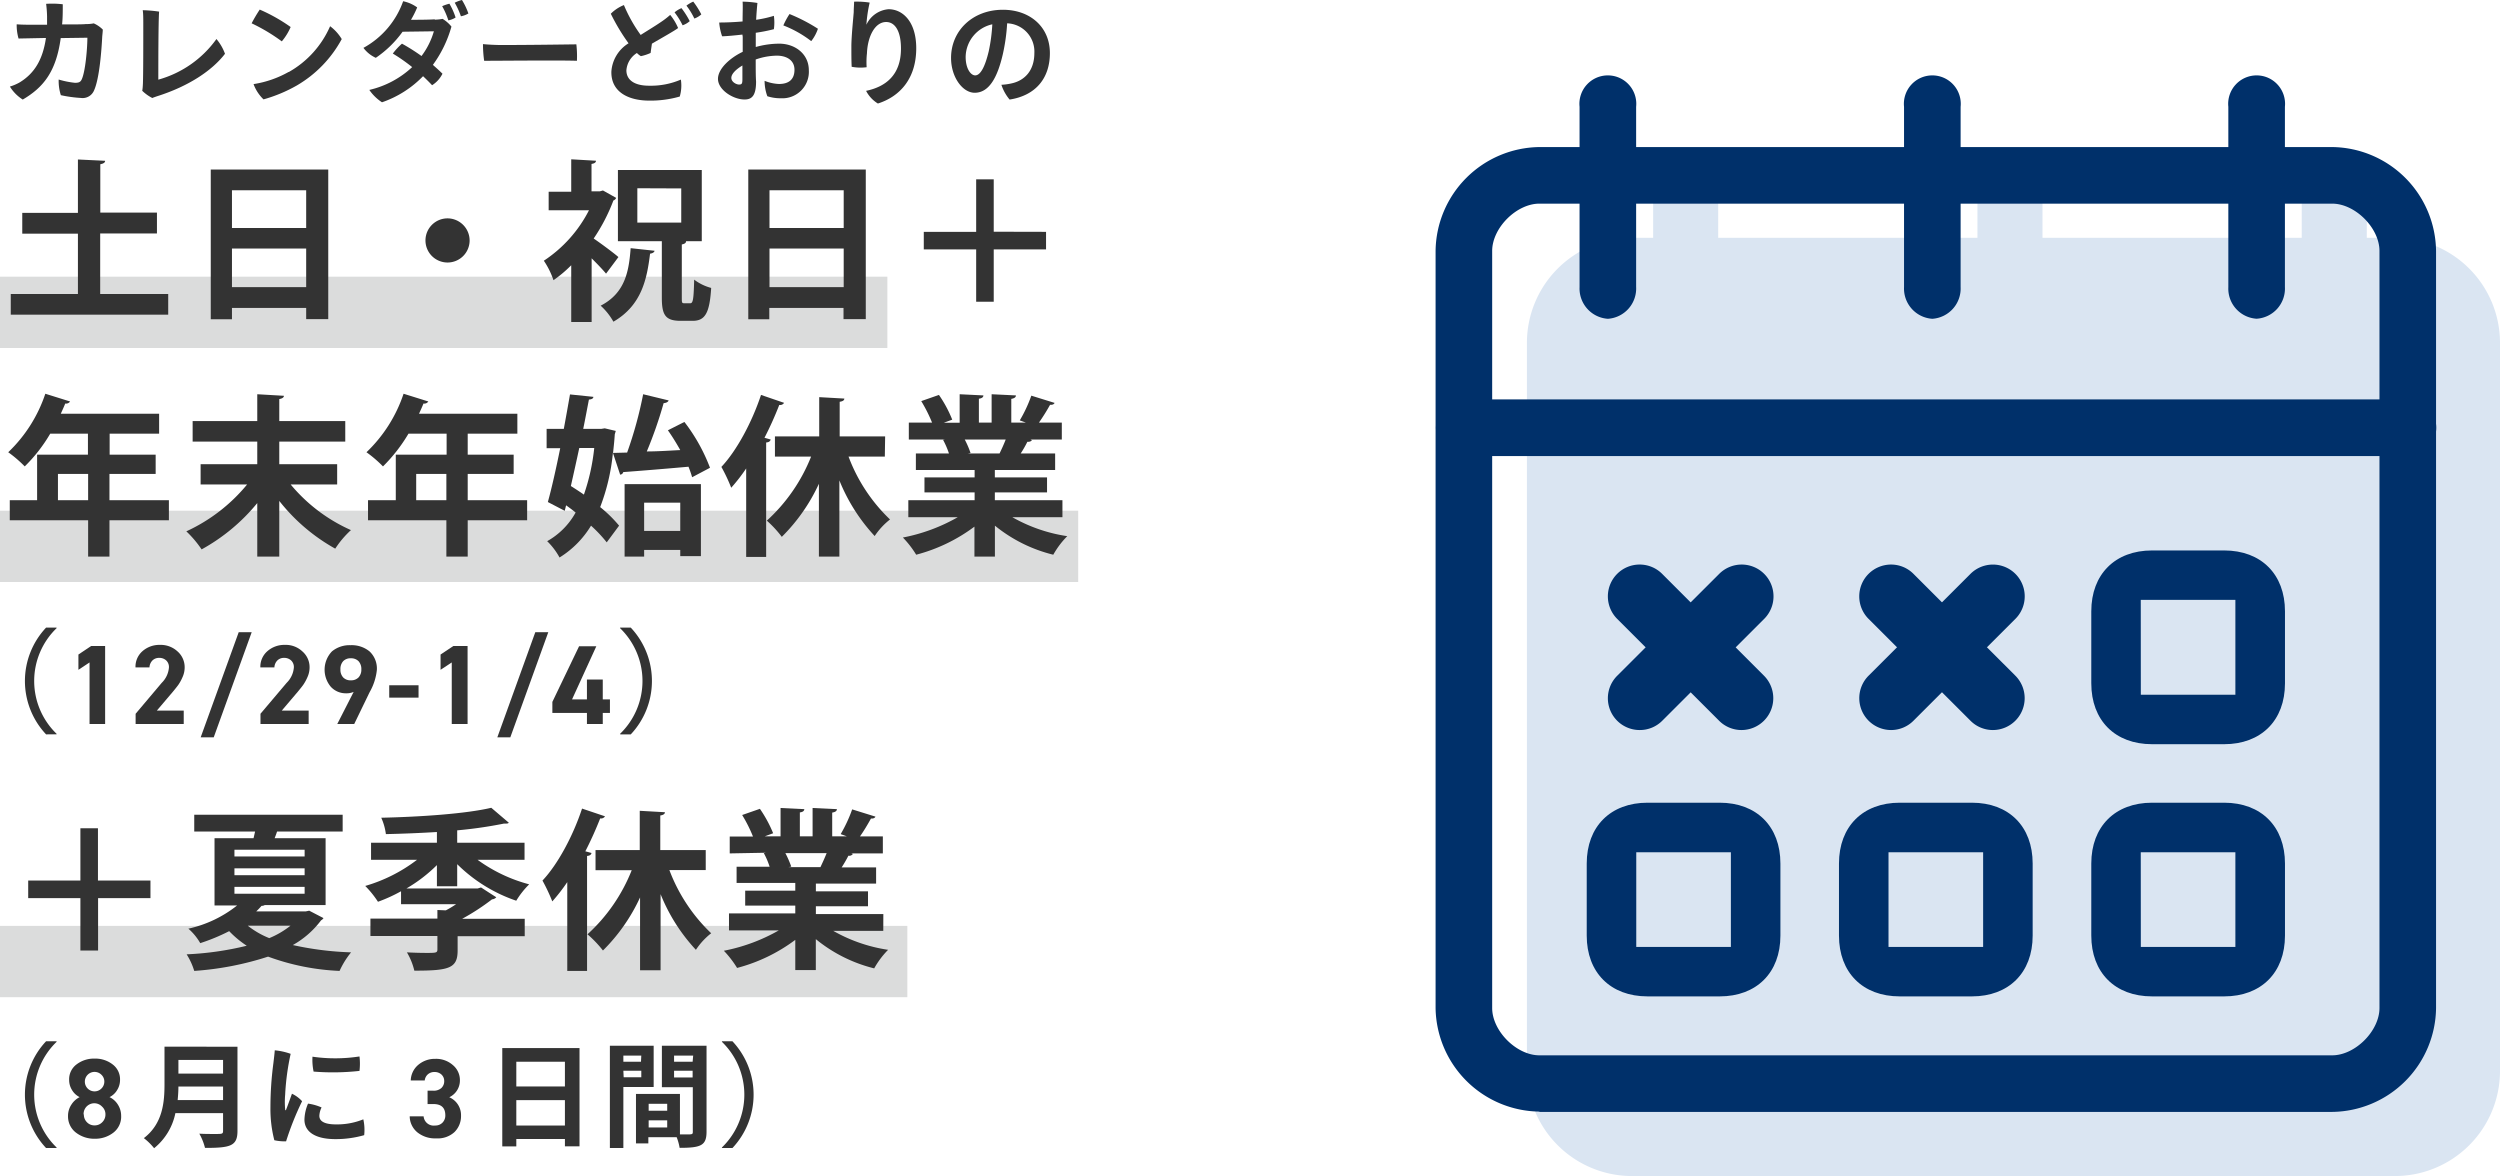 <svg xmlns="http://www.w3.org/2000/svg" viewBox="0 0 404.26 190.19"><defs><style>.cls-1{fill:#dbdcdc;}.cls-2{fill:#dae5f2;}.cls-2,.cls-3{fill-rule:evenodd;}.cls-3{fill:#00306a;}.cls-4{fill:#333;}</style></defs><g id="Layer_2" data-name="Layer 2"><g id="ガイド"><rect class="cls-1" y="44.74" width="143.49" height="11.53"/><rect class="cls-1" y="82.58" width="174.35" height="11.53"/><rect class="cls-1" y="149.72" width="146.72" height="11.53"/><path class="cls-2" d="M387.4,38.45h-4.68V29.83a5.29,5.29,0,1,0-10.52,0v8.62H330.28V29.83a5.29,5.29,0,1,0-10.52,0v8.62H277.84V29.83a5.29,5.29,0,1,0-10.52,0v8.62h-3.55a17,17,0,0,0-16.86,16.86v118a17,17,0,0,0,16.86,16.86H387.4a17,17,0,0,0,16.86-16.86v-118A17,17,0,0,0,387.4,38.45Z"/><g id="layer1"><g id="rect25665"><path class="cls-3" d="M248.93,179.75A17,17,0,0,1,232.14,163V40.58a17,17,0,0,1,16.8-16.8H377.12a17,17,0,0,1,16.8,16.8V163a17,17,0,0,1-16.8,16.8H248.93Zm0-146.82c-3.71,0-7.64,3.93-7.64,7.65V163c0,3.71,3.93,7.65,7.64,7.65H377.12c3.72,0,7.65-3.94,7.65-7.65V40.58c0-3.72-3.93-7.65-7.65-7.65Z"/></g><g id="path25667"><path class="cls-3" d="M389.32,73.75l-.47,0H237a4.59,4.59,0,1,1,0-9.17H388.78l.53,0a3.59,3.59,0,0,1,.47,0,4.6,4.6,0,0,1-.46,9.18Z"/></g><g id="path25669"><path class="cls-3" d="M260,51.55a4.91,4.91,0,0,1-4.58-5.11V17.27a4.6,4.6,0,1,1,9.15,0V46.41A4.91,4.91,0,0,1,260,51.55Z"/></g><g id="path25671"><path class="cls-3" d="M312.46,51.55a4.9,4.9,0,0,1-4.57-5.11V17.27a4.6,4.6,0,1,1,9.15,0V46.41A4.91,4.91,0,0,1,312.46,51.55Z"/></g><g id="path25673"><path class="cls-3" d="M364.91,51.54a4.88,4.88,0,0,1-4.58-5.1V17.27a4.6,4.6,0,1,1,9.15,0V46.4A4.89,4.89,0,0,1,364.91,51.54Z"/></g><g id="rect25677"><path class="cls-3" d="M348,120.34c-6,0-9.83-3.86-9.83-9.84V98.85c0-6,3.86-9.84,9.83-9.84h11.65c6,0,9.84,3.86,9.84,9.84V110.5c0,6-3.86,9.84-9.84,9.84Zm-1.82-8h15.29V97H346.17Z"/></g><g id="rect25679"><path class="cls-3" d="M307.2,161.12c-6,0-9.83-3.86-9.83-9.83V139.64c0-6,3.86-9.84,9.83-9.84h11.66c6,0,9.83,3.86,9.83,9.84v11.65c0,6-3.86,9.83-9.83,9.83Zm-1.82-8h15.3V137.82h-15.3Z"/></g><g id="rect25681"><path class="cls-3" d="M266.42,161.12c-6,0-9.84-3.86-9.84-9.83V139.64c0-6,3.86-9.84,9.84-9.84h11.65c6,0,9.83,3.86,9.83,9.84v11.65c0,6-3.86,9.83-9.83,9.83Zm-1.83-8h15.3V137.82h-15.3Z"/></g><g id="rect25683"><path class="cls-3" d="M348,161.12c-6,0-9.83-3.86-9.83-9.83V139.64c0-6,3.86-9.84,9.83-9.84h11.65c6,0,9.84,3.86,9.84,9.84v11.65c0,6-3.86,9.83-9.84,9.83Zm-1.82-8h15.29V137.82H346.17Z"/></g><g id="path25685"><path class="cls-3" d="M265.14,118.05a5.14,5.14,0,0,1-3.63-8.78L278,92.8a5.14,5.14,0,0,1,7.28,7.27l-16.48,16.47A5.11,5.11,0,0,1,265.14,118.05Z"/></g><g id="path25687"><path class="cls-3" d="M281.62,118.05a5.11,5.11,0,0,1-3.64-1.51L261.5,100.07a5.15,5.15,0,0,1,0-7.27,5.14,5.14,0,0,1,7.28,0l16.47,16.47a5.15,5.15,0,0,1-3.63,8.78Z"/></g><g id="path25689"><path class="cls-3" d="M305.79,118.05a5.15,5.15,0,0,1-3.64-8.78L318.63,92.8a5.14,5.14,0,1,1,7.27,7.27l-16.48,16.47A5.11,5.11,0,0,1,305.79,118.05Z"/></g><g id="path25691"><path class="cls-3" d="M322.26,118.05a5.11,5.11,0,0,1-3.63-1.51l-16.48-16.47a5.15,5.15,0,0,1,0-7.27,5.17,5.17,0,0,1,3.64-1.51,5.11,5.11,0,0,1,3.63,1.51l16.48,16.47a5.15,5.15,0,0,1-3.64,8.78Z"/></g></g><path class="cls-4" d="M7.61,4c0-.45,0-.91,0-1.38a19.69,19.69,0,0,0-.15-2,15,15,0,0,1,2.69.07c0,1.17,0,2.27-.11,3.26,1.85,0,3.53,0,3.82-.06a5.91,5.91,0,0,0,1.3-.11,4.76,4.76,0,0,1,1.46,1c0,.3-.07.9-.09,1.14-.11,2.15-.44,6.76-1.32,8.7a2,2,0,0,1-2.12,1.22,20.68,20.68,0,0,1-3.25-.45,7.49,7.49,0,0,1-.35-2.53,14.3,14.3,0,0,0,2.62.53c.6,0,.89-.09,1.11-.56.57-1.23.9-4.83.91-6.73l-4.31.06c-.75,5.5-2.85,8-6.14,9.94A6.5,6.5,0,0,1,1.6,14a7.78,7.78,0,0,0,1.57-.67c2.39-1.45,3.75-3.68,4.26-7.19L3,6.23a7.76,7.76,0,0,1-.3-2.3C3.48,4,4.5,4,5.25,4Z"/><path class="cls-4" d="M23.11,13.55c.06-1.56.06-6.59.06-9.64,0-.82,0-1.75-.09-2.26a21.12,21.12,0,0,1,2.65.23c-.13,1.52-.13,9.23-.13,11A17.22,17.22,0,0,0,35,6.31,7.73,7.73,0,0,1,36.38,8.7c-2.06,2.69-5.86,5.25-11,6.87-.3.11-.46.15-.75.28A6.71,6.71,0,0,1,23,14.68C23.08,14.28,23.09,13.84,23.11,13.55Z"/><path class="cls-4" d="M47,4.37a9.36,9.36,0,0,1-1.43,2.32,29.16,29.16,0,0,0-4.88-2.92A24.14,24.14,0,0,1,42,1.55,27.32,27.32,0,0,1,47,4.37Zm-.29,7.27a15.68,15.68,0,0,0,6.67-7.4,7.23,7.23,0,0,1,1.88,2.08A19.27,19.27,0,0,1,48,13.82a23.69,23.69,0,0,1-5.39,2.25A6.63,6.63,0,0,1,41,13.6,16.75,16.75,0,0,0,46.66,11.64Z"/><path class="cls-4" d="M70.29,3.18a7,7,0,0,0,1.28-.13A5.56,5.56,0,0,1,73,4.3a19.22,19.22,0,0,1-3,6.19c.54.48,1.07.95,1.55,1.43a4.59,4.59,0,0,1-1.68,1.86c-.42-.45-.92-.95-1.46-1.46a16.89,16.89,0,0,1-6.64,4.22,7.35,7.35,0,0,1-2.05-2,15.12,15.12,0,0,0,6.93-3.69,28.85,28.85,0,0,0-3.13-2.19A10.59,10.59,0,0,1,65,7.06a31.2,31.2,0,0,1,3.16,2,12.35,12.35,0,0,0,2-4l-5.06.07a17.32,17.32,0,0,1-4.33,4.22,5.09,5.09,0,0,1-2-1.61A13.86,13.86,0,0,0,65.19.2a5.91,5.91,0,0,1,2.27,1,15.66,15.66,0,0,1-1,2c3.29,0,3.84-.08,3.84-.08ZM72.67.6a10.8,10.8,0,0,1,1,2.23,3.11,3.11,0,0,1-1.17.46A12.29,12.29,0,0,0,71.5,1,6.67,6.67,0,0,1,72.67.6Zm3.07,1.58a3.51,3.51,0,0,1-1.21.45,12.45,12.45,0,0,0-1-2.19A5.5,5.5,0,0,1,74.7,0,10.85,10.85,0,0,1,75.74,2.18Z"/><path class="cls-4" d="M81.06,7.28c4.09,0,10-.08,12.14-.11a16.66,16.66,0,0,1,.09,2.66c-2.76-.1-12.52,0-15,0a19.17,19.17,0,0,1-.19-2.7C78.72,7.2,80.07,7.28,81.06,7.28Z"/><path class="cls-4" d="M110.1,12.87a6.34,6.34,0,0,1-.18,2.74,17.07,17.07,0,0,1-4.92.66c-3.41,0-6.19-1.41-6.14-4.66A5.82,5.82,0,0,1,101.64,7a31.82,31.82,0,0,1-2.87-4.78A6.3,6.3,0,0,1,100.89.82a23.79,23.79,0,0,0,2.71,4.83c1.28-.81,2.39-1.48,3.25-2.07a12.86,12.86,0,0,0,1.52-1.17,8.48,8.48,0,0,1,1.28,2.12c-.44.37-2.62,1.59-4.23,2.53-.07.49-.16,1.06-.21,1.5a7.32,7.32,0,0,1-1.58.52,3.22,3.22,0,0,1-.64-.51,3.64,3.64,0,0,0-1.7,2.8c0,1.44,1.12,2.49,3.68,2.49A12.27,12.27,0,0,0,110.1,12.87Zm.1-11.55a13.6,13.6,0,0,1,1.33,2.1,3.36,3.36,0,0,1-1.15.67A12,12,0,0,0,109.08,2,3.9,3.9,0,0,1,110.2,1.32Zm3.21,1a3.33,3.33,0,0,1-1.13.68A11.43,11.43,0,0,0,111,.91a5.43,5.43,0,0,1,1.1-.65A13,13,0,0,1,113.41,2.34Z"/><path class="cls-4" d="M120.05,5.59c-1.14.13-2.47.26-3.28.28a8.74,8.74,0,0,1-.47-2.23c1.19,0,2.54-.06,3.78-.17,0-1.35.06-2.63,0-3.2a15.53,15.53,0,0,1,2.4.21c-.08.73-.15,1.68-.21,2.72a18.53,18.53,0,0,0,2.87-.64,7.82,7.82,0,0,1,0,2.16,26.69,26.69,0,0,1-2.93.58c0,.79,0,1.57,0,2.3A14.26,14.26,0,0,1,126,7.06c2.56,0,4.79,1.66,4.79,4.29a4.28,4.28,0,0,1-4.5,4.54,6.85,6.85,0,0,1-2.21-.33,7.19,7.19,0,0,1-.44-2.49,6.9,6.9,0,0,0,2.32.51c1.59,0,2.51-.73,2.51-2.3S127.16,9,125.62,9a10.69,10.69,0,0,0-3.42.62c0,1.32,0,2.74.06,3.57,0,2.3-.7,2.9-1.86,2.9-1.83,0-4.3-1.55-4.3-3.34,0-1.59,1.86-3.35,4-4.37,0-1,0-1.85,0-2.43Zm0,5c-1,.6-1.79,1.34-1.79,2s.79,1.08,1.24,1.08.55-.13.55-.88Zm12.21-5.94a6.57,6.57,0,0,1-1.08,2,18,18,0,0,0-4.51-2.54,12,12,0,0,1,1-1.84A27.52,27.52,0,0,1,132.31,4.68Z"/><path class="cls-4" d="M140.63.42A22.25,22.25,0,0,0,140.1,4a4.33,4.33,0,0,1,3.58-2.51c2.29,0,4.48,2,4.48,6.31,0,4.75-2.48,7.75-6.2,8.94a5.17,5.17,0,0,1-1.91-2.05c3.21-.67,5.64-2.59,5.64-6.83,0-3-1.06-4.3-2.39-4.3-1.83,0-3,2.34-3.11,5.06a13,13,0,0,0-.05,2.25,7.68,7.68,0,0,1-2.42-.07c-.05-.9-.05-2.27-.05-3.26,0-1.66.31-4.57.38-5.59,0-.58.06-1.21.06-1.68A13.34,13.34,0,0,1,140.63.42Z"/><path class="cls-4" d="M169.77,8.59c0,4-2.23,6.84-6.51,7.51a7.16,7.16,0,0,1-1.33-2.39,9.52,9.52,0,0,0,1.71-.24c1.94-.44,3.62-1.94,3.62-4.9a4.57,4.57,0,0,0-4.4-4.8,30.59,30.59,0,0,1-.7,5C161.32,12.39,160,15,157.61,15c-1.94,0-3.82-2.5-3.82-5.63,0-4.46,3.55-7.79,8.37-7.79C166.5,1.57,169.77,4.31,169.77,8.59Zm-9.89-.29a27.27,27.27,0,0,0,.58-4.37,5.48,5.48,0,0,0-4.31,5.26c0,1.94.84,3,1.54,3C158.58,12.19,159.31,10.69,159.88,8.3Z"/><path class="cls-4" d="M16.2,47.54h11v3.34H1.74V47.54H12.6V37.79h-9V34.42h9V25.79L17,26c0,.28-.25.47-.78.56v7.82h9.16v3.37H16.2Z"/><path class="cls-4" d="M34.08,27.41h19V51.6H49.51V49.79h-12v1.84H34.08Zm15.43,3.36h-12v6.1h12Zm-12,15.66h12V40.19h-12Z"/><path class="cls-4" d="M75.94,38.88a3.57,3.57,0,1,1-3.57-3.57A3.59,3.59,0,0,1,75.94,38.88Z"/><path class="cls-4" d="M99.64,32a.78.78,0,0,1-.45.42A29.47,29.47,0,0,1,96,38.57c1.28.87,3.43,2.48,4,3l-2,2.68c-.55-.67-1.44-1.59-2.33-2.48v10.3H92.37V42.89a20.47,20.47,0,0,1-2.87,2.42,13,13,0,0,0-1.56-3.15A21.4,21.4,0,0,0,95.24,34H88.72v-3h3.65V25.76l4,.23c0,.27-.22.44-.72.52v4.43H97l.5-.14Zm6.21,8.55c-.06.25-.31.41-.73.47-.5,4-1.31,8.33-5.93,11a10.23,10.23,0,0,0-2.06-2.59c4-2.06,4.57-5.63,4.85-9.3Zm4.4,7.49c0,.92,0,1,.44,1h.92c.45,0,.56-.59.64-3.82A7.93,7.93,0,0,0,115,46.56c-.25,4.1-1,5.32-3,5.32h-1.92c-2.5,0-3.06-.94-3.06-3.78V39H99.92V27.49h13.56V39h-2.54c0,.28-.22.44-.69.53Zm-7.19-17.6V36h7.1V30.47Z"/><path class="cls-4" d="M121,27.41h19V51.6H136.4V49.79h-12v1.84H121Zm15.43,3.36h-12v6.1h12Zm-12,15.66h12V40.19h-12Z"/><path class="cls-4" d="M169.15,37.49v2.84h-8.46v8.46h-2.84V40.33h-8.47V37.49h8.47V29h2.84v8.47Z"/><path class="cls-4" d="M27.31,80.88v3.25H17.7V90H14.25V84.13H1.58V80.88H6V73.52h8.22V70.13H8.12A25.38,25.38,0,0,1,4,75.42a19.94,19.94,0,0,0-2.67-2.29,23.23,23.23,0,0,0,6-9.46l4,1.25a.76.76,0,0,1-.78.33c-.22.56-.47,1.09-.72,1.65h15.9v3.23h-8v3.39h7.44v3.12H17.7v4.24Zm-17.94,0h4.88V76.64H9.37Z"/><path class="cls-4" d="M54.52,78.34H47a26.86,26.86,0,0,0,9.75,7.38,15.41,15.41,0,0,0-2.54,3A30.2,30.2,0,0,1,45.16,81v9H41.6V81.35a30.73,30.73,0,0,1-9,7.49,17.14,17.14,0,0,0-2.47-2.92,27.68,27.68,0,0,0,9.83-7.58H32.44V75.06H41.6V71.41H31.15V68.09H41.6V63.75l4.31.25c0,.25-.25.45-.75.53v3.56H55.83v3.32H45.16v3.65h9.36Z"/><path class="cls-4" d="M85.24,80.88v3.25H75.63V90H72.18V84.13H59.51V80.88H64V73.52h8.22V70.13H66.05a26.07,26.07,0,0,1-4.12,5.29,19.94,19.94,0,0,0-2.67-2.29,23.23,23.23,0,0,0,6-9.46l4,1.25a.76.76,0,0,1-.78.33c-.22.56-.47,1.09-.72,1.65h15.9v3.23H75.63v3.39h7.43v3.12H75.63v4.24Zm-17.94,0h4.88V76.64H67.3Z"/><path class="cls-4" d="M110.67,68.23a28.86,28.86,0,0,1,4.14,7.41l-2.89,1.53a16.66,16.66,0,0,0-.59-1.7c-4,.36-7.88.67-10.55.87a.53.53,0,0,1-.5.41l-1.17-3.53A33.17,33.17,0,0,1,97.05,82a21.33,21.33,0,0,1,3.06,3l-2,2.7A22.47,22.47,0,0,0,95.57,85a15.38,15.38,0,0,1-5.09,5.15,11.11,11.11,0,0,0-2-2.64,11.9,11.9,0,0,0,4.6-4.63c-.51-.42-1-.78-1.54-1.17l-.22.89-2.73-1.42c.64-2.31,1.34-5.45,2-8.71h-2.2V69.35h2.78c.36-1.95.7-3.85,1-5.57l3.78.39c0,.25-.25.41-.72.44-.28,1.45-.58,3.07-.92,4.74h2.93l.55-.09,1.78.42-.16.56c-.06,1-.17,2-.28,3l2.28-.06A64.68,64.68,0,0,0,104,63.75l4.12,1c-.08.25-.39.41-.81.44A67.65,67.65,0,0,1,104.59,73c1.73,0,3.57-.13,5.41-.22-.62-1.11-1.31-2.23-2-3.2Zm-17,4.21c-.45,2.09-.92,4.2-1.36,6.15.66.42,1.39.89,2.11,1.39a33.28,33.28,0,0,0,1.67-7.54ZM101,90V78.29h12.34V89.93H110v-1h-5.84V90Zm9-8.72h-5.84v4.57H110Z"/><path class="cls-4" d="M126.79,65.14a.75.75,0,0,1-.78.34,54.64,54.64,0,0,1-2.39,5.31l1,.28c-.06.25-.25.45-.73.48V90.06h-3.23V75.75a28.53,28.53,0,0,1-2.42,3.12,27.82,27.82,0,0,0-1.59-3.37c2.45-2.59,4.93-7.18,6.41-11.64Zm16.29,8.69h-5.87A27.29,27.29,0,0,0,143.92,84a11.35,11.35,0,0,0-2.48,2.68,29.25,29.25,0,0,1-5.71-9V90h-3.31V78.23a29.36,29.36,0,0,1-6,8.58A17.79,17.79,0,0,0,124,84.19a27.92,27.92,0,0,0,7.16-10.36h-5.85V70.57h7.16V64.22l4.06.23c0,.27-.22.44-.75.52v5.6h7.35Z"/><path class="cls-4" d="M171.8,83.63h-8.11a25.59,25.59,0,0,0,8.89,3.07,13.91,13.91,0,0,0-2.26,3A24,24,0,0,1,160.88,85v5h-3.31V85.16a27.19,27.19,0,0,1-9.42,4.54A15.73,15.73,0,0,0,146,86.92a28.88,28.88,0,0,0,8.88-3.29h-8V80.88h10.72V79.62h-8.11V77.2h8.11V76h-9.5V73.33h5.35a13.4,13.4,0,0,0-.95-2.2l.34-.06v0l-5.88,0V68.34h3.76a24.12,24.12,0,0,0-1.75-3.48l2.86-1a20,20,0,0,1,2.15,4l-1.37.5h2.57V63.75l3.84.19c0,.28-.25.48-.73.53v3.87h2.06V63.75l3.93.19c0,.31-.28.48-.75.56v3.84h2.37l-1-.36a22.42,22.42,0,0,0,1.87-4l3.76,1.17c-.09.22-.34.34-.73.31A32.39,32.39,0,0,1,168,68.34h3.7v2.73h-5.09l.25.09c-.11.22-.39.3-.73.28a18.42,18.42,0,0,1-1.08,1.89h5.57V76h-9.75V77.2h8.44v2.42h-8.44v1.26H171.8Zm-10.17-10.3c.31-.64.7-1.48,1-2.26H156a14.61,14.61,0,0,1,.94,2.18l-.47.08v0Z"/><path class="cls-4" d="M9.15,101.58a11.88,11.88,0,0,0,0,17.08v.09H7.45a12.6,12.6,0,0,1,0-17.26h1.7Z"/><path class="cls-4" d="M14.74,104.46H17v12.61H14.48v-9.95l-1.8,1.19v-2.47Z"/><path class="cls-4" d="M25.36,114.91h4.35v2.16H21.93v-1.65l4.22-5a3.92,3.92,0,0,0,1.17-2.5,1.46,1.46,0,0,0-.45-1.13,1.61,1.61,0,0,0-1.12-.41,1.52,1.52,0,0,0-1.09.41,1.69,1.69,0,0,0-.49,1.13H21.91a3.33,3.33,0,0,1,1.15-2.64,4.14,4.14,0,0,1,2.81-1,4,4,0,0,1,2.84,1.06,3.39,3.39,0,0,1,1.15,2.6,3.81,3.81,0,0,1-.35,1.57,6.84,6.84,0,0,1-.68,1.24c-.2.28-.5.65-.87,1.1Z"/><path class="cls-4" d="M40.7,102.23l-6.14,17H32.45l6.15-17Z"/><path class="cls-4" d="M45.56,114.91h4.35v2.16H42.12v-1.65l4.23-5a3.92,3.92,0,0,0,1.17-2.5,1.46,1.46,0,0,0-.45-1.13,1.64,1.64,0,0,0-1.13-.41,1.49,1.49,0,0,0-1.08.41,1.69,1.69,0,0,0-.49,1.13H42.1a3.33,3.33,0,0,1,1.16-2.64,4.14,4.14,0,0,1,2.81-1,3.91,3.91,0,0,1,2.83,1.06,3.37,3.37,0,0,1,1.16,2.6,3.81,3.81,0,0,1-.35,1.57,7.52,7.52,0,0,1-.68,1.24c-.2.28-.5.65-.87,1.1Z"/><path class="cls-4" d="M57.28,117.07H54.54l2.65-5.19a2.81,2.81,0,0,1-1.23.23,3.27,3.27,0,0,1-2.47-1.06,4.29,4.29,0,0,1,.19-5.72,4.48,4.48,0,0,1,3-1,4.55,4.55,0,0,1,3.07,1,3.79,3.79,0,0,1,1.19,3,9.09,9.09,0,0,1-1.17,3.6Zm1.15-8.83a1.85,1.85,0,0,0-.45-1.32,1.65,1.65,0,0,0-1.25-.47,1.61,1.61,0,0,0-1.24.47,1.85,1.85,0,0,0-.44,1.32,1.81,1.81,0,0,0,.44,1.3,1.61,1.61,0,0,0,1.24.47,1.65,1.65,0,0,0,1.25-.47A1.82,1.82,0,0,0,58.43,108.24Z"/><path class="cls-4" d="M67.68,112.81H62.94v-2h4.74Z"/><path class="cls-4" d="M73.31,104.46h2.3v12.61H73.05v-9.95l-1.81,1.19v-2.47Z"/><path class="cls-4" d="M88.66,102.23l-6.14,17h-2.1l6.14-17Z"/><path class="cls-4" d="M89.32,113.5l4.32-9h2.79L92.5,113.1h2.41v-3.22h2.56v3.22h1.16v2.18H97.47v1.79H94.91v-1.79H89.32Z"/><path class="cls-4" d="M100.27,118.66a11.88,11.88,0,0,0,0-17.08v-.09H102a12.6,12.6,0,0,1,0,17.26h-1.7Z"/><path class="cls-4" d="M24.33,142.39v2.84H15.86v8.47H13v-8.47H4.56v-2.84H13v-8.46h2.84v8.46Z"/><path class="cls-4" d="M50,147.26l2.31,1.2a1,1,0,0,1-.39.36,14.69,14.69,0,0,1-4.57,4A50.9,50.9,0,0,0,56.77,154a13.67,13.67,0,0,0-1.86,3,38,38,0,0,1-11.56-2.31,49.39,49.39,0,0,1-11.94,2.31,11,11,0,0,0-1.23-2.68,50,50,0,0,0,9.72-1.39,16.19,16.19,0,0,1-2.84-2.36,31.63,31.63,0,0,1-4.68,1.94,9,9,0,0,0-1.92-2.34,19.4,19.4,0,0,0,7.88-3.75H34.69V135.54H41l.25-1.08H31.41v-2.71h24v2.71H44.8c-.11.36-.25.72-.39,1.08h8.24v10.81H42.82a1,1,0,0,1-.53.13,10.41,10.41,0,0,1-.86.9h8Zm-12.09-9.85v1.08H49.26v-1.08Zm0,3v1.11H49.26v-1.11Zm0,3v1.11H49.26v-1.11Zm2.17,6.29a13.87,13.87,0,0,0,3.46,2,14.15,14.15,0,0,0,3.42-2Z"/><path class="cls-4" d="M73.93,143.31H70.65v-3.42a24.3,24.3,0,0,1-4.93,3.78H77.24l.53-.16c.06,0,.12.08,2.48,1.58a1,1,0,0,1-.69.34,36.67,36.67,0,0,1-4.82,3.14H84.85v2.82H74v2.31c0,2.89-1.39,3.26-7,3.26A10.69,10.69,0,0,0,65.8,154c1.09.06,2.28.09,3.15.09,1.47,0,1.78,0,1.78-.53v-2.2H59.9v-2.82H70.73v-1.39l1.36.06a16.89,16.89,0,0,0,1.67-1H64.85v-2.09a25.3,25.3,0,0,1-3.73,1.7,16.05,16.05,0,0,0-2.06-2.56,25.46,25.46,0,0,0,8.38-4.23H60v-2.76H70.65v-1.73c-2.76.17-5.6.28-8.25.34a9.35,9.35,0,0,0-.75-2.65c6.35-.14,13.7-.64,17.79-1.61l2.84,2.42c-.16.14-.22.14-.8.14a70.13,70.13,0,0,1-7.55,1.09v2H84.82v2.76h-7.6A25.07,25.07,0,0,0,85.57,143a13.71,13.71,0,0,0-2.09,2.65,25,25,0,0,1-9.55-5.91Z"/><path class="cls-4" d="M97.83,132a.75.75,0,0,1-.78.34c-.7,1.78-1.51,3.59-2.4,5.32l1,.27c-.05.25-.25.45-.72.48V157H91.73V142.64a29.82,29.82,0,0,1-2.42,3.12,30.23,30.23,0,0,0-1.59-3.37c2.45-2.59,4.93-7.18,6.4-11.64Zm16.29,8.69h-5.88A27.53,27.53,0,0,0,115,150.91a11.31,11.31,0,0,0-2.47,2.68,29.06,29.06,0,0,1-5.71-9v12.31h-3.32V145.12a29.39,29.39,0,0,1-6,8.58A18.34,18.34,0,0,0,95,151.08a27.9,27.9,0,0,0,7.15-10.36H96.3v-3.26h7.15v-6.35l4.07.23c0,.27-.22.44-.75.53v5.59h7.35Z"/><path class="cls-4" d="M142.83,150.52h-8.1a25.53,25.53,0,0,0,8.88,3.07,13.86,13.86,0,0,0-2.25,3,24,24,0,0,1-9.44-4.73v5H128.6v-4.88a27.23,27.23,0,0,1-9.41,4.54,16.22,16.22,0,0,0-2.14-2.78,29,29,0,0,0,8.88-3.29h-8.05v-2.75H128.6v-1.26h-8.1v-2.42h8.1v-1.25h-9.49v-2.62h5.34a12.55,12.55,0,0,0-.94-2.2l.33-.06v0L118,138v-2.73h3.76a23.14,23.14,0,0,0-1.75-3.48l2.87-1a20.41,20.41,0,0,1,2.14,3.95l-1.36.5h2.56v-4.59l3.84.19c0,.28-.25.48-.72.53v3.87h2.06v-4.59l3.93.19c0,.31-.28.48-.76.56v3.84h2.37l-1-.36a23.08,23.08,0,0,0,1.86-4l3.76,1.17c-.08.22-.33.34-.72.31-.48.86-1.14,2-1.78,2.89h3.7V138h-5.1l.25.09a.71.71,0,0,1-.72.28,20.75,20.75,0,0,1-1.09,1.89h5.57v2.62h-9.74v1.25h8.43v2.42h-8.43v1.26h10.91Zm-10.16-10.3c.3-.64.69-1.48,1-2.26H127a15.9,15.9,0,0,1,.95,2.18l-.47.08v0Z"/><path class="cls-4" d="M9.15,168.47a11.88,11.88,0,0,0,0,17.08v.09H7.45a12.6,12.6,0,0,1,0-17.26h1.7Z"/><path class="cls-4" d="M11,180.45a3.26,3.26,0,0,1,.54-1.82,3.39,3.39,0,0,1,1.34-1.22,2.93,2.93,0,0,1-1.23-1.14,3.06,3.06,0,0,1-.47-1.63,3,3,0,0,1,1.21-2.53,4.61,4.61,0,0,1,2.91-.93,4.56,4.56,0,0,1,2.9.93,3,3,0,0,1,1.21,2.53,3.06,3.06,0,0,1-.47,1.63,2.93,2.93,0,0,1-1.23,1.14,3.2,3.2,0,0,1,1.35,1.21,3.34,3.34,0,0,1,.53,1.83,3.25,3.25,0,0,1-1.24,2.69,4.77,4.77,0,0,1-3,1,4.85,4.85,0,0,1-3.08-1A3.29,3.29,0,0,1,11,180.45Zm2.56-.24a1.73,1.73,0,0,0,.49,1.25,1.65,1.65,0,0,0,1.25.52,1.67,1.67,0,0,0,1.24-.52,1.71,1.71,0,0,0,.51-1.25,1.65,1.65,0,0,0-.53-1.25,1.73,1.73,0,0,0-3,1.25Zm.16-5.32a1.58,1.58,0,0,0,.46,1.13,1.57,1.57,0,0,0,2.22,0,1.55,1.55,0,0,0,.47-1.13,1.5,1.5,0,0,0-.47-1.1,1.57,1.57,0,0,0-2.68,1.1Z"/><path class="cls-4" d="M38.4,169.26v13.62c0,2.45-1.16,2.74-5.25,2.74a9.07,9.07,0,0,0-.92-2.3c.86.05,1.83.05,2.51.05,1.21,0,1.33,0,1.33-.53V180H28.36a9.79,9.79,0,0,1-3.44,5.67,9.49,9.49,0,0,0-1.66-1.63c3.09-2.36,3.34-5.89,3.34-8.72v-6.07Zm-9.55,6.44c0,.69-.05,1.42-.12,2.19h7.34V175.7Zm7.22-4.3H28.85v2.21h7.22Z"/><path class="cls-4" d="M47,170.41a39.69,39.69,0,0,0-.89,6.62,13.44,13.44,0,0,0,0,2.34c0,.18.09.26.18,0,.22-.55.61-1.65.92-2.51a5.19,5.19,0,0,1,1.64,1.21,47.63,47.63,0,0,0-2.59,6.49,7.88,7.88,0,0,1-1.9-.18,20.3,20.3,0,0,1-.63-5.34,54.64,54.64,0,0,1,.48-7.13c.07-.61.18-1.46.22-2.07A10.43,10.43,0,0,1,47,170.41Zm5,8.67a3.32,3.32,0,0,0-.36,1.35c0,.79.66,1.39,2.72,1.39a11.26,11.26,0,0,0,4.39-.82,7.8,7.8,0,0,1,.14,2.56,16.66,16.66,0,0,1-4.66.64c-3.29,0-5-1.21-5-3.15a7,7,0,0,1,.58-2.59A8.07,8.07,0,0,1,52,179.08Zm6.13-8.25a9.64,9.64,0,0,1,0,2.34,39.11,39.11,0,0,1-7.42.11,9.13,9.13,0,0,1-.18-2.41A25.57,25.57,0,0,0,58.14,170.83Z"/><path class="cls-4" d="M70.07,178.53h-.93v-2.16h.93a1.86,1.86,0,0,0,1.29-.42,1.51,1.51,0,0,0,.47-1.19,1.4,1.4,0,0,0-.44-1,1.6,1.6,0,0,0-1.13-.41,1.57,1.57,0,0,0-1.07.37,1.54,1.54,0,0,0-.51,1H66.42a3.42,3.42,0,0,1,1.18-2.5,4.13,4.13,0,0,1,2.78-1,4.09,4.09,0,0,1,2.84,1,3.16,3.16,0,0,1,1.15,2.45,3,3,0,0,1-1.72,2.76,3.15,3.15,0,0,1,1.9,3,3.6,3.6,0,0,1-1.08,2.65,4,4,0,0,1-2.94,1,4.54,4.54,0,0,1-3.07-1,3.41,3.41,0,0,1-1.21-2.57H68.5A1.63,1.63,0,0,0,70.36,182a1.6,1.6,0,0,0,1.2-.47,1.65,1.65,0,0,0,.45-1.2C72,179.12,71.36,178.53,70.07,178.53Z"/><path class="cls-4" d="M81.22,169.48H93.71v15.89H91.35v-1.19H83.49v1.2H81.22Zm10.13,2.21H83.49v4h7.86ZM83.49,182h7.86v-4.1H83.49Z"/><path class="cls-4" d="M105.7,175.77h-4.9v9.87H98.62V169.1h7.08Zm-2-5.08H100.8v1h2.85Zm-2.85,3.51h2.85v-1.06H100.8Zm13.4-5.1V183c0,2.24-.91,2.61-4.35,2.61a8.52,8.52,0,0,0-.48-1.72h-4.58v1h-2v-8h7.11v6.55l1,0c1,0,1.08,0,1.08-.44v-7.2h-5V169.1Zm-6.36,9.39h-3v1.12h3Zm-3,3.82h3v-1.15h-3Zm7.2-11.62H109v1H112ZM109,174.23H112v-1.09H109Z"/><path class="cls-4" d="M116.74,185.55a11.88,11.88,0,0,0,0-17.08v-.09h1.7a12.6,12.6,0,0,1,0,17.26h-1.7Z"/></g></g></svg>